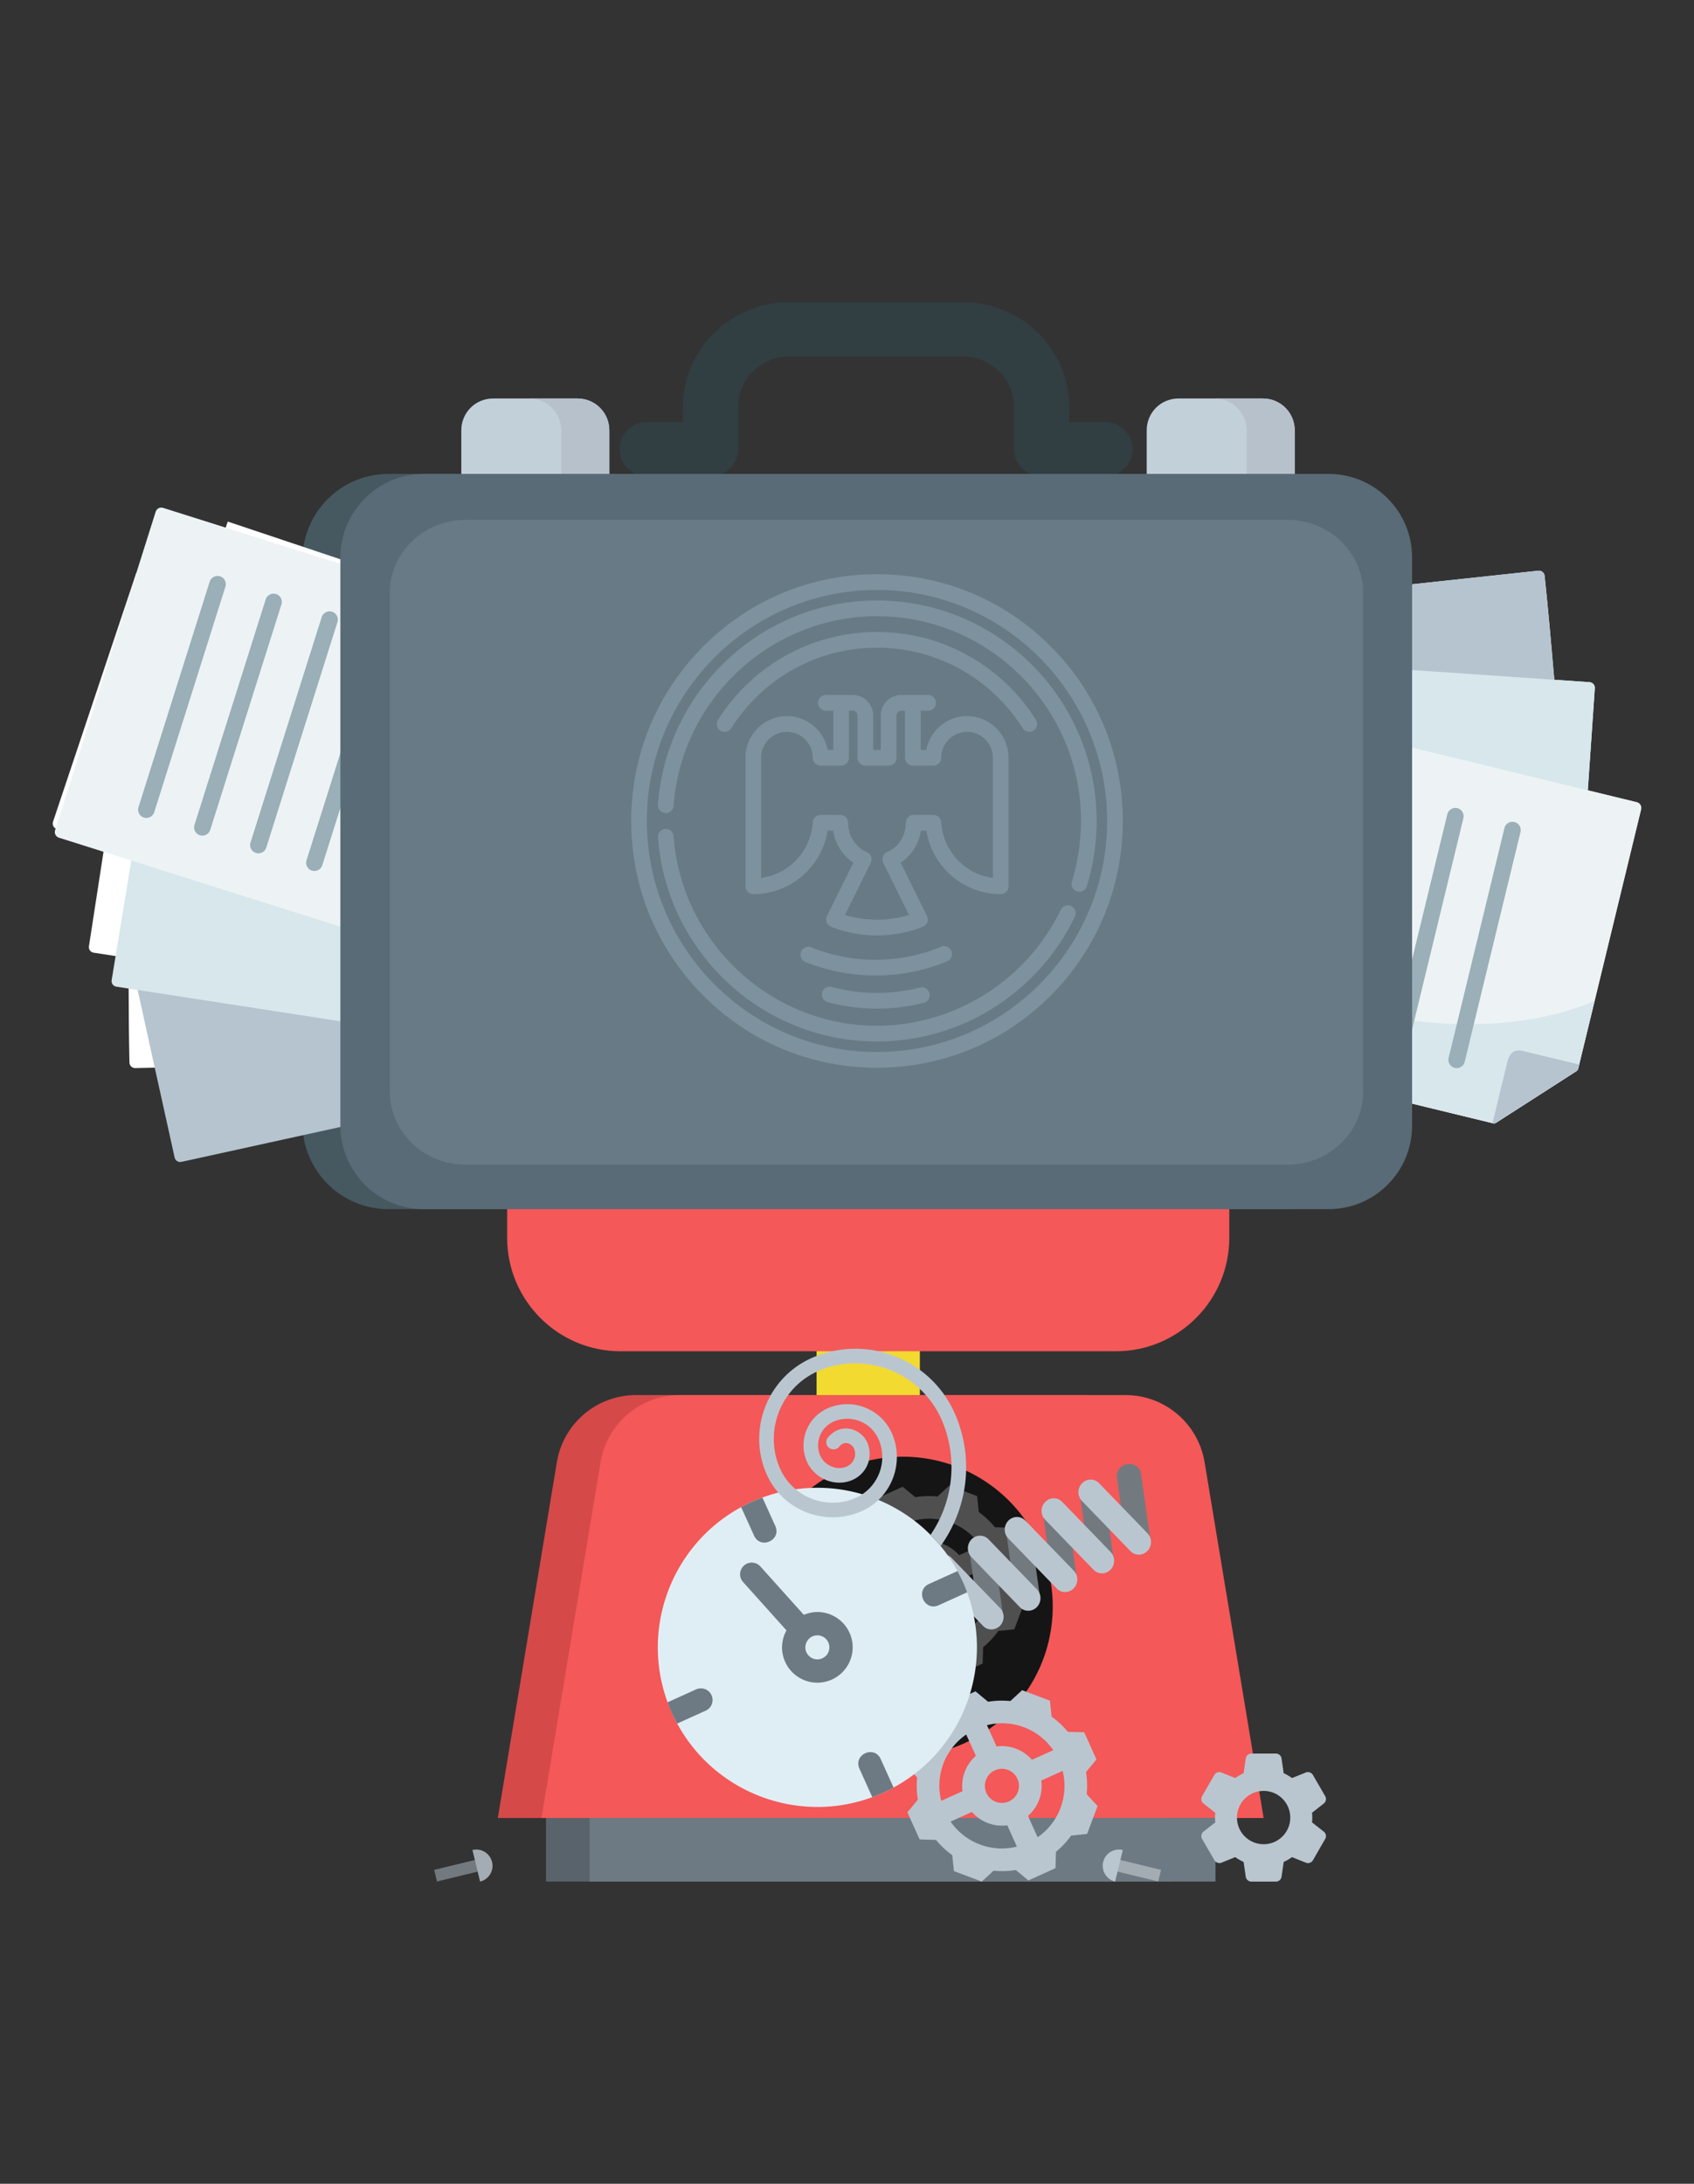 <svg xmlns="http://www.w3.org/2000/svg" xml:space="preserve" width="388" height="500" style="shape-rendering:geometricPrecision;text-rendering:geometricPrecision;image-rendering:optimizeQuality;fill-rule:evenodd;clip-rule:evenodd"><rect width="100%" height="100%" fill="#333333" stroke="none"/><defs><style>.fil23{fill:#a3acb3}.fil1{fill:#b5c4cf}.fil8{fill:#b6c1cc}.fil18{fill:#bac6cf}.fil7{fill:#c2d0da}.fil2{fill:#d7e7ec}.fil3{fill:#edf3f4}.fil0{fill:#fff}.fil13{fill:#6d7a84;fill-rule:nonzero}.fil12,.fil21,.fil4{fill:#9aafb7;fill-rule:nonzero}.fil12,.fil21{fill:#bac6cf}.fil12{fill:#f45858}</style></defs><g id="Слой_x0020_1"><g id="_2084730903552"><path class="fil0" d="m303.84 135.88 48.52-5.21c.7-.07 1.34.45 1.42 1.15 2.46 22.95 3.75 48.44 7.48 70.87.36 1.04-.38 1.62-1.56 1.75l-71.12 9.43-20.7 2.22c-.71.07-1.35-.44-1.43-1.15l-5.63-52.46-2.2-20.45a1.29 1.29 0 0 1 1.15-1.42l44.07-4.73z"/><path class="fil0" d="m315.39 152.86 48.69 3.34c.71.04 1.25.66 1.2 1.37l-3.94 57.48-.99 13.15c.13.76-.49 1.8-2.1 1.69l-71.49-2.9-20.77-1.43c-.7-.05-1.25-.67-1.21-1.37l3.61-52.64 1.41-20.52c.05-.71.67-1.25 1.38-1.21l44.21 3.04z"/><path class="fil0" d="m325.42 171.67-44.93-10.92c-.72-.17-1.46.27-1.63.99l-18.06 74.35c-.17.71.28 1.45 1 1.62l80.03 19.44 3.22-13.28c.31-1.27.78-3.97 3.68-3.27l12.97 3.12 14.18-58.41c.18-.72-.27-1.45-.99-1.63l-49.47-12.01z"/><path class="fil1" d="M356 155.64c-.7-8.09-1.39-16.1-2.22-23.82-.08-.7-.72-1.22-1.42-1.15l-48.52 5.21-44.07 4.73c-.71.08-1.23.71-1.15 1.42l2.2 20.45 5 46.6L356 155.64z"/><path class="fil2" d="m363.68 180.96 1.6-23.39c.05-.71-.49-1.33-1.2-1.37l-8.08-.56-40.61-2.78-44.21-3.04c-.71-.04-1.33.5-1.38 1.21l-1.41 20.52-2.57 37.53-.6 8.83 1.07-4.44 97.39-32.51z"/><path class="fil3" d="m282.91 242.84 59.12 14.36c.38.09.48-.06 1.19-.5l17.15-11.01c.8-.52.99-.59 1.09-.99l14.42-59.39c.18-.72-.27-1.45-.99-1.63l-94.4-22.93c-.72-.17-1.46.27-1.63.99l-18.06 74.35c-.17.71.28 1.45 1 1.62l21.11 5.13z"/><path class="fil2" d="m282.91 242.84 58.92 14.31c.7.17.77-.06 1.39-.45l17.15-11.01c.8-.52.99-.59 1.09-.99l3.77-15.52c-28.1 11.99-71.23 2.59-94.79-17.09-1.1-.91-2.14-1.84-3.13-2.78l-6.51 26.78c-.17.71.28 1.45 1 1.62l21.11 5.13z"/><path class="fil0" d="M348.73 240.6c-2.9-.7-3.37 2-3.68 3.27l-3.22 13.28.2.05c.38.09.48-.06 1.19-.5l17.15-11.01c.8-.52.99-.59 1.09-.99l.24-.98-12.97-3.12z"/><path class="fil1" d="m343.22 256.7 17.15-11.01c.8-.52.99-.59 1.09-.99l.24-.98-12.97-3.12c-2.9-.7-3.37 2-3.68 3.27l-3.22 13.28.2.05c.38.09.48-.06 1.19-.5z"/><path class="fil4" d="m331.8 242.21 12.78-52.6a1.893 1.893 0 0 1 2.28-1.4c1.02.25 1.64 1.28 1.4 2.29l-12.78 52.6a1.898 1.898 0 0 1-2.29 1.4 1.902 1.902 0 0 1-1.39-2.29zM318.73 239.03l12.77-52.6a1.897 1.897 0 0 1 2.29-1.39 1.89 1.89 0 0 1 1.39 2.29l-12.77 52.6a1.897 1.897 0 0 1-2.29 1.39 1.89 1.89 0 0 1-1.39-2.29zM305.65 235.86l12.78-52.6a1.898 1.898 0 0 1 2.28-1.4 1.9 1.9 0 0 1 1.4 2.29l-12.78 52.6a1.879 1.879 0 0 1-2.28 1.39 1.893 1.893 0 0 1-1.4-2.28zM292.58 232.68l12.77-52.6a1.894 1.894 0 0 1 2.29-1.39c1.02.25 1.64 1.27 1.39 2.28l-12.77 52.61a1.897 1.897 0 0 1-2.29 1.39 1.897 1.897 0 0 1-1.39-2.29zM279.5 229.51l12.78-52.6a1.903 1.903 0 0 1 2.29-1.4c1.01.25 1.64 1.27 1.39 2.29l-12.77 52.6a1.894 1.894 0 0 1-2.29 1.39 1.893 1.893 0 0 1-1.4-2.28z"/><path d="M88.97 108.51h15.6v113.48c0 10.87 8.81 19.69 19.69 19.69h190.49v15.48c0 10.87-8.82 19.69-19.69 19.69H88.97c-10.88 0-19.69-8.82-19.69-19.69V128.2c0-10.87 8.81-19.69 19.69-19.69z" style="fill:#465961"/><path d="M174.01 117.86c19.57-3.58 37.15-3.8 51.54 1.36l2.77 39.61-51.21 3.37-3.1-44.34z" style="fill:#fff"/><path class="fil7" d="M132.31 91.24h-19.4c-4 0-7.25 3.24-7.25 7.25v13.88h33.9V98.49c0-4.01-3.24-7.25-7.25-7.25zM289.3 91.24h-19.4c-4.01 0-7.25 3.24-7.25 7.25v13.88h33.9V98.49c0-4.01-3.25-7.25-7.25-7.25z"/><path class="fil8" d="M132.22 91.24h-11.01c4.06 0 7.34 3.28 7.34 7.34v13.79h11.01V98.58c0-4.06-3.28-7.34-7.34-7.34zM289.21 91.24H278.2c4.05 0 7.34 3.28 7.34 7.34v13.79h11.01V98.58c0-4.06-3.29-7.34-7.34-7.34z"/><path d="M253.08 109.05h-14.52c-3.5 0-6.33-2.79-6.33-6.23v-9.71c0-6.32-5.24-11.47-11.68-11.47h-39.79c-6.43 0-11.67 5.15-11.67 11.47v9.71c0 3.44-2.84 6.23-6.33 6.23h-14.53c-3.5 0-6.33-2.79-6.33-6.23 0-3.43 2.83-6.22 6.33-6.22h8.19v-3.49c0-13.19 10.92-23.92 24.34-23.92h39.79c13.43 0 24.35 10.73 24.35 23.92v3.49h8.18c3.5 0 6.34 2.79 6.34 6.22 0 3.44-2.84 6.23-6.34 6.23z" style="fill:#313e42"/><g><path style="fill:#59636b;fill-rule:nonzero" d="M125.06 430.81H268.4v-14.55H125.06z"/><path d="m114.02 416.26 13.53-81.49c1.47-8.85 9.13-15.35 18.11-15.35h102.13c8.98 0 16.64 6.5 18.11 15.35l13.53 81.49H114.02z" style="fill:#d64949;fill-rule:nonzero"/><path class="fil12" d="m124.02 416.26 13.53-81.49c1.47-8.85 9.13-15.35 18.11-15.35h102.13c8.98 0 16.64 6.5 18.11 15.35l13.53 81.49H124.02z"/><path class="fil13" d="M135.06 430.81H278.4v-14.55H135.06z"/><path style="fill:#f2da30;fill-rule:nonzero" d="M187.03 319.42h23.66v-21.24h-23.66z"/><path class="fil12" d="M116.16 276.62v6.78c0 14.36 11.64 25.99 25.99 25.99h113.42c14.35 0 25.99-11.63 25.99-25.99v-6.78h-165.4z"/><path d="m241.04 370.19-.01.04v.04c-1.2 17.18-15.05 30.87-32.3 31.83h-.04l-.12.01H208.46c-.55.03-1.1.04-1.65.04-.56 0-1.11-.01-1.65-.04h-.12l-.12-.01h-.04l-.04-.01h-.04c-17.22-.99-31.04-14.69-32.22-31.86v-.04c-.07-.78-.09-1.56-.09-2.35 0-.81.02-1.6.09-2.4v-.03c1.22-17.29 15.23-31.03 32.61-31.84h.16l.47-.02h.08l.02-.01h.1l.71-.01h.47l.03.01H207.67l.04.01h.28l.04.01h.19l.04.01h.16c8.51.4 16.6 3.96 22.65 10.01a34.395 34.395 0 0 1 9.96 21.79v.04c.07.8.09 1.61.09 2.43 0 .79-.02 1.57-.08 2.35z" style="fill:#151515;fill-rule:nonzero"/><path d="M219.68 356.09c-1-1.15-2.26-2.03-3.66-2.54-1.39-.55-2.93-.71-4.44-.51l-2.21-4.89.26-.06c5.62-1.29 11.41.9 14.78 5.57l.16.22-4.89 2.21zm7.1 2.79c1.28 5.62-.9 11.41-5.58 14.79l-.21.15-2.22-4.89c1.15-1 2.04-2.26 2.55-3.66.54-1.39.71-2.92.51-4.44l4.89-2.21.06.26zm-17.53 4.79a3.905 3.905 0 0 1 1.95-5.17c1.96-.89 4.28-.01 5.17 1.95.88 1.96.01 4.28-1.95 5.17a3.92 3.92 0 0 1-5.17-1.95zm6.99 12.3-.26.06c-5.62 1.28-11.41-.9-14.78-5.58l-.16-.21 4.89-2.21a9.13 9.13 0 0 0 8.1 3.05l2.21 4.89zm-17.4-10.74c-1.29-5.62.9-11.41 5.57-14.78l.22-.16 2.21 4.89c-1.15 1.01-2.04 2.27-2.55 3.67-.54 1.39-.7 2.92-.5 4.43l-4.89 2.21-.06-.26zm25.34-19.03-.38-3.65-6.37-2.41-2.7 2.5c-1.71-.17-3.41-.12-5.09.16l-2.89-2.39-6.21 2.81-.1 3.74a19.552 19.552 0 0 0-3.49 3.72l-3.65.38-2.41 6.38 2.5 2.7c-.17 1.7-.12 3.41.16 5.09l-2.4 2.88 2.81 6.21 3.75.11c1.08 1.31 2.33 2.48 3.72 3.48l.38 3.66 6.38 2.4 2.69-2.49c1.71.17 3.42.11 5.1-.16l2.88 2.39 6.21-2.81.11-3.75c1.31-1.07 2.48-2.32 3.48-3.72l3.66-.37 2.4-6.38-2.49-2.7c.17-1.71.11-3.41-.16-5.09l2.39-2.88-2.81-6.22-3.75-.1a19.259 19.259 0 0 0-3.72-3.49z" style="fill:#4f4f4f;fill-rule:nonzero"/><path d="m263.43 352.14-2.1-14.82c-.19-1.4-1.6-2.34-3.11-2.09-1.52.24-2.6 1.59-2.4 2.99l2.09 14.82c.2 1.4 1.6 2.34 3.12 2.1 1.52-.25 2.6-1.6 2.4-3zm-33.76 17.13-2.09-14.82c-.2-1.4-1.61-2.34-3.12-2.1-1.52.25-2.6 1.6-2.4 2.99l2.09 14.83c.2 1.4 1.6 2.34 3.12 2.09 1.52-.24 2.6-1.59 2.4-2.99zm8.44-4.28-2.1-14.82c-.19-1.4-1.6-2.35-3.11-2.1-1.52.25-2.6 1.59-2.4 2.99l2.09 14.82c.2 1.4 1.6 2.35 3.12 2.1s2.6-1.59 2.4-2.99zm8.44-4.28-2.1-14.82c-.19-1.4-1.6-2.35-3.11-2.1-1.52.25-2.6 1.59-2.4 2.99l2.09 14.82c.2 1.4 1.6 2.35 3.12 2.1s2.6-1.59 2.4-2.99zm8.44-4.28-2.1-14.82c-.19-1.41-1.6-2.35-3.11-2.1-1.52.24-2.6 1.59-2.4 2.99l2.09 14.82c.2 1.4 1.6 2.35 3.12 2.1s2.6-1.59 2.4-2.99z" style="fill:#727a80"/><path class="fil18" d="m251.71 339.57 11.15 11.53c1.05 1.09 1.03 2.9-.05 4.01-1.08 1.12-2.83 1.14-3.88.05l-11.15-11.53c-1.06-1.09-1.03-2.9.05-4.01 1.08-1.12 2.83-1.14 3.88-.05zm-33.76 17.13 11.15 11.53c1.05 1.09 1.03 2.89-.05 4.01-1.08 1.11-2.83 1.13-3.88.04l-11.15-11.53c-1.06-1.09-1.03-2.89.05-4.01 1.08-1.11 2.83-1.13 3.88-.04zm8.44-4.28 11.15 11.53c1.05 1.09 1.03 2.89-.05 4.01-1.08 1.11-2.83 1.13-3.88.04l-11.15-11.53c-1.05-1.09-1.03-2.89.05-4.01 1.08-1.11 2.83-1.13 3.88-.04zm8.44-4.28 11.15 11.53c1.05 1.09 1.03 2.89-.05 4-1.08 1.12-2.83 1.14-3.88.05l-11.15-11.53c-1.05-1.09-1.03-2.89.05-4.01 1.08-1.11 2.83-1.13 3.88-.04zm8.44-4.29 11.15 11.54c1.05 1.09 1.03 2.89-.05 4-1.08 1.12-2.83 1.14-3.88.05l-11.15-11.53c-1.05-1.09-1.03-2.9.05-4.01 1.08-1.11 2.83-1.14 3.88-.05z"/><path d="M236.36 402.93c-1-1.15-2.26-2.03-3.67-2.54-1.38-.55-2.92-.71-4.43-.51l-2.21-4.89.26-.06c5.62-1.29 11.41.9 14.78 5.57l.16.22-4.89 2.21zm7.09 2.79c1.29 5.62-.89 11.41-5.57 14.79l-.22.15-2.21-4.89c1.15-1 2.04-2.26 2.55-3.66.54-1.39.7-2.92.51-4.43l4.88-2.22.06.26zm-17.52 4.79a3.91 3.91 0 0 1 1.94-5.17 3.907 3.907 0 0 1 3.22 7.12 3.9 3.9 0 0 1-5.16-1.95zm6.99 12.3-.26.06c-5.62 1.28-11.41-.9-14.78-5.58l-.16-.21 4.89-2.21a9.13 9.13 0 0 0 8.1 3.05l2.21 4.89zm-17.4-10.74a14.23 14.23 0 0 1 5.57-14.78l.21-.15 2.22 4.88c-1.15 1.01-2.04 2.27-2.55 3.67-.54 1.39-.7 2.92-.51 4.43l-4.88 2.21-.06-.26zm25.34-19.02-.38-3.66-6.37-2.4-2.7 2.49a19.34 19.34 0 0 0-5.1.16l-2.88-2.39-6.21 2.81-.11 3.74a19.823 19.823 0 0 0-3.48 3.72l-3.65.38-2.41 6.38 2.5 2.7c-.17 1.7-.12 3.41.16 5.09l-2.4 2.88 2.81 6.21 3.75.11c1.08 1.32 2.32 2.49 3.72 3.48l.38 3.66 6.37 2.4 2.7-2.49c1.71.17 3.42.12 5.1-.16l2.88 2.39 6.21-2.81.11-3.74c1.31-1.08 2.48-2.33 3.48-3.72l3.65-.38 2.41-6.38-2.5-2.7c.17-1.7.12-3.41-.16-5.09l2.4-2.88-2.81-6.22-3.75-.1a18.906 18.906 0 0 0-3.72-3.48z" style="fill:#bac6cf;fill-rule:nonzero"/><g><path d="M220.5 362.12c8.32 18.39.16 40.03-18.23 48.35-18.38 8.32-40.03.15-48.35-18.23-8.31-18.38-.15-40.03 18.23-48.35a36.505 36.505 0 0 1 27.95-.89 36.47 36.47 0 0 1 20.4 19.12z" style="fill:#dfeef4;fill-rule:nonzero"/><path class="fil13" d="m174.63 342.89 2.95 6.51c1.46 3.24-3.4 5.45-4.87 2.2l-2.95-6.51a32.934 32.934 0 0 1 4.87-2.2zM201.72 402.76l2.94 6.51c-.77.44-1.57.83-2.39 1.2-.82.37-1.64.71-2.48 1.01l-2.94-6.51c-1.47-3.25 3.4-5.45 4.87-2.21zM220.51 362.11c.37.82.71 1.64 1 2.48l-6.52 2.95c-3.25 1.47-5.45-3.4-2.21-4.87l6.53-2.95c.43.78.82 1.57 1.2 2.39zM162.97 388.14c.61 1.35.01 2.93-1.33 3.54l-6.53 2.95c-.43-.78-.82-1.57-1.2-2.39-.37-.82-.71-1.64-1-2.48l6.52-2.95c1.35-.61 2.93-.01 3.54 1.33zM170.4 358.46c-1.1.99-1.19 2.68-.2 3.77l9.94 11.07a8.06 8.06 0 0 0-1.01 3.45 8.107 8.107 0 0 0 4.59 7.73c2.95 1.41 6.46.91 8.89-1.28a8.084 8.084 0 0 0 2.23-8.71 8.098 8.098 0 0 0-7.2-5.39 7.94 7.94 0 0 0-3.53.64l-9.94-11.07a2.672 2.672 0 0 0-3.77-.21zm19.56 18.87c-.13 2.44-3.15 3.51-4.79 1.69-1.63-1.82-.25-4.71 2.19-4.58 1.52.08 2.68 1.37 2.6 2.89z"/></g><path class="fil21" d="M289.43 422.26c-3.37 0-6.11-2.73-6.11-6.1 0-3.37 2.74-6.11 6.11-6.11s6.1 2.74 6.1 6.11-2.73 6.1-6.1 6.1zm2.82-20.76h-5.64c-.65.01-1.19.48-1.28 1.12l-.49 3.38c-.67.31-1.31.68-1.9 1.11l-3.19-1.28c-.6-.24-1.29.01-1.61.57l-2.8 4.85c-.33.57-.2 1.29.32 1.7l2.69 2.1c-.08.74-.08 1.48 0 2.22l-2.69 2.1c-.51.41-.65 1.12-.32 1.69l2.8 4.84c.32.57 1.01.82 1.62.59l3.17-1.28c.6.43 1.24.8 1.91 1.11l.49 3.37c.09.64.64 1.13 1.29 1.12h5.62c.65.01 1.2-.47 1.29-1.11l.49-3.38c.67-.31 1.31-.68 1.9-1.11l3.19 1.28c.6.24 1.29-.01 1.61-.57l2.81-4.88c.12-.2.17-.42.17-.64 0-.39-.17-.77-.5-1.03l-2.69-2.11c.08-.73.08-1.47 0-2.21l2.7-2.11c.5-.4.64-1.12.32-1.68l-2.81-4.85a1.33 1.33 0 0 0-1.62-.58l-3.17 1.28c-.6-.43-1.24-.81-1.91-1.11l-.49-3.37c-.08-.64-.63-1.12-1.28-1.13z"/><g><path transform="matrix(.066 .272 -.272 .066 109.9 425.594)" style="fill:#727a80" d="M0 0h9.77v38.43H0z"/><path class="fil23" d="M112.7 426.32c.49 2-.74 4.01-2.74 4.49l-1.75-7.23a3.72 3.72 0 0 1 4.49 2.74z"/></g><g><path class="fil23" transform="matrix(-.066 .272 .272 .066 255.475 425.594)" d="M0 0h9.77v38.43H0z"/><path class="fil18" d="M252.67 426.32c-.48 2 .75 4.01 2.74 4.49l1.76-7.23c-2-.48-4.01.74-4.5 2.74z"/></g></g><g><path class="fil0" d="m79.76 243.47-48.79 1.08c-.71.02-1.3-.55-1.32-1.26-.52-23.07.36-48.58-1.46-71.25-.27-1.07.52-1.58 1.7-1.61l71.66-3.37 20.82-.47c.71-.01 1.31.56 1.32 1.27l1.18 52.75.45 20.56c.02.71-.54 1.3-1.26 1.32l-44.3.98z"/><path class="fil0" d="m69.68 225.58-48.23-7.45c-.71-.11-1.19-.77-1.08-1.47l8.79-56.94 2.09-13.02c-.06-.77.65-1.75 2.24-1.51l70.99 8.95 20.57 3.18c.7.1 1.19.76 1.09 1.47l-8.05 52.14-3.14 20.33c-.11.7-.77 1.19-1.47 1.08l-43.8-6.76z"/><path class="fil0" d="m61.28 205.99 43.84 14.67c.71.24 1.48-.14 1.71-.84l24.29-72.55c.23-.71-.16-1.47-.86-1.71l-78.1-26.14-4.33 12.96c-.42 1.25-1.11 3.9-3.94 2.95l-12.66-4.21-19.08 57.01c-.24.7.15 1.46.85 1.7l48.28 16.16z"/><path class="fil1" d="M29.44 216.78c1.58 7.97 8.9 40.68 10.56 48.26.15.69.84 1.14 1.54.99l47.66-10.46 43.29-9.49c.7-.15 1.14-.84.99-1.54l-4.41-20.09-10.04-45.77-89.59 38.1z"/><path class="fil2" d="m31.84 186.25-6.27 38.19c-.11.7.37 1.36 1.08 1.47l8 1.24 40.22 6.21 43.81 6.76c.7.11 1.36-.38 1.47-1.08l3.14-20.33 5.74-37.18 1.35-8.74-1.45 4.33-97.09 9.13z"/><path class="fil3" d="m34.21 198.34 58.02 18.33c.37.11.48-.03 1.22-.42l17.85-9.82c.84-.47 1.03-.53 1.16-.92l18.41-58.28c.22-.71-.17-1.47-.88-1.69l-92.64-29.26c-.71-.22-1.47.17-1.69.88l-23.05 72.95c-.22.7.18 1.46.89 1.69l20.71 6.54z"/><path class="fil4" d="m83.04 201.02 16.3-51.62c.32-.99 1.38-1.55 2.38-1.23.99.31 1.55 1.38 1.23 2.37l-16.3 51.62a1.89 1.89 0 0 1-2.38 1.23c-1-.31-1.55-1.37-1.23-2.37zM70.21 196.97l16.3-51.62c.32-1 1.38-1.55 2.38-1.23.99.31 1.55 1.37 1.23 2.37l-16.3 51.62c-.32.99-1.38 1.55-2.38 1.23a1.887 1.887 0 0 1-1.23-2.37zM57.38 192.91l16.3-51.61c.32-1 1.38-1.55 2.38-1.24 1 .32 1.55 1.38 1.23 2.38l-16.3 51.62a1.893 1.893 0 1 1-3.61-1.15zM44.55 188.86l16.3-51.61c.32-1 1.38-1.55 2.38-1.24 1 .32 1.55 1.38 1.23 2.38L48.16 190c-.31 1-1.38 1.55-2.38 1.24a1.898 1.898 0 0 1-1.23-2.38zM31.72 184.81l16.3-51.62c.32-.99 1.38-1.55 2.38-1.23 1 .31 1.55 1.38 1.23 2.37l-16.3 51.62c-.31 1-1.38 1.55-2.38 1.24a1.898 1.898 0 0 1-1.23-2.38z"/></g><path d="M304.32 276.85H97.07c-10.55 0-19.11-8.56-19.11-19.11V127.62c0-10.55 8.56-19.11 19.11-19.11h207.25c10.55 0 19.11 8.56 19.11 19.11v130.12c0 10.55-8.56 19.11-19.11 19.11z" style="fill:#586b76"/><path d="M294.87 266.67H106.64c-9.59 0-17.36-7.51-17.36-16.76V135.78c0-9.26 7.77-16.76 17.36-16.76h188.23c9.59 0 17.36 7.5 17.36 16.76v114.13c0 9.25-7.77 16.76-17.36 16.76z" style="fill:#687a85"/><path d="M197.92 244.4c.98.05 1.96.07 2.95.07 15.04 0 29.18-5.87 39.81-16.54 10.63-10.68 16.49-24.86 16.49-39.96 0-.99-.03-1.98-.08-2.96-.71-13.98-6.47-27.02-16.41-36.99-9.03-9.07-20.6-14.67-33.09-16.15-2.22-.26-4.46-.4-6.72-.4-15.04 0-29.18 5.88-39.81 16.55-10.63 10.67-16.49 24.86-16.49 39.95 0 2.27.13 4.52.4 6.74l3.31-3.32-3.31 3.32c1.47 12.55 7.06 24.15 16.09 33.22 9.93 9.97 22.93 15.75 36.86 16.47zm9.67-112.53-3.31 3.32c27.48 1.77 49.29 24.77 49.29 52.78v.58c-.31 28.71-23.52 52-52.13 52.31-.19 0-.38.01-.57.01-27.92 0-50.83-21.9-52.59-49.48-.07-1.13-.12-2.27-.12-3.42 0-29.16 23.65-52.89 52.71-52.89 1.14 0 2.28.04 3.4.11l3.32-3.32zm-6.72 5.61c-12.77 0-24.95 4.83-34.3 13.59-9.31 8.72-14.94 20.5-15.87 33.17-.07.99.67 1.85 1.66 1.93.99.07 1.85-.68 1.92-1.67 1.72-23.49 20.84-42.06 44.05-43.34.84-.04 1.69-.07 2.54-.07 25.76 0 46.72 21.03 46.72 46.88 0 2.4-.19 4.78-.54 7.12-.35 2.29-.87 4.54-1.55 6.75-.29.95.24 1.96 1.18 2.25.18.06.36.09.54.09.76 0 1.47-.5 1.71-1.27a50.364 50.364 0 0 0 2.25-14.94c0-27.46-21.97-49.88-49.2-50.47-.37-.01-.74-.02-1.11-.02zm-6.56 7.72c-12.2 1.86-23.06 8.9-29.84 19.59-.54.85-.29 1.96.55 2.5.3.19.63.28.96.28.59 0 1.18-.3 1.52-.84 5.22-8.23 13.07-14.1 22.07-16.78l.01-.01c3.61-1.07 7.4-1.64 11.29-1.64 13.58 0 26.05 6.89 33.37 18.43.53.84 1.64 1.09 2.48.56.84-.54 1.08-1.65.55-2.5-7.98-12.58-21.59-20.09-36.4-20.09-2.22 0-4.41.17-6.56.5zm-9.15 71.57c.3 0 .59.07.83.21 4.56 1.8 9.48 2.77 14.55 2.77 5.22 0 10.27-1.02 14.93-2.93.24-.11.5-.17.78-.17 1 0 1.8.81 1.8 1.8 0 .79-.5 1.46-1.21 1.71a42.966 42.966 0 0 1-16.3 3.19c-5.58 0-11-1.07-16.01-3.07-.69-.26-1.18-.92-1.18-1.7 0-1 .81-1.81 1.81-1.81zm45.94-11.55-.01.01.01-.01zm-19.96 20.84c1 0 1.8.81 1.8 1.8 0 .9-.65 1.64-1.5 1.78-3.41.86-6.95 1.31-10.57 1.31-3.84 0-7.6-.51-11.2-1.47-.81-.18-1.42-.9-1.42-1.77 0-.99.8-1.8 1.79-1.8.13 0 .25.02.37.04h.01l.12.03.28.07c3.24.85 6.61 1.29 10.05 1.29 3.2 0 6.33-.38 9.35-1.11l.45-.11.15-.03c.1-.02.21-.03.32-.03zm-3.16 8.24c-2.33.37-4.71.56-7.11.56-24.34 0-44.8-19.07-46.59-43.41-.07-.99-.93-1.74-1.92-1.67-.99.08-1.73.94-1.66 1.93.93 12.67 6.56 24.45 15.87 33.17 9.35 8.76 21.53 13.58 34.3 13.58a49.9 49.9 0 0 0 27.09-7.96 50.647 50.647 0 0 0 18.24-20.63c.43-.9.06-1.98-.84-2.41-.89-.43-1.96-.06-2.4.84-6.72 13.96-19.99 23.64-34.98 26zm21.23-29.57c.99 0 1.79-.81 1.79-1.8V173.5c0-5.26-4.26-9.54-9.5-9.54-4.63 0-8.49 3.34-9.34 7.74h-1.28v-8.97h1.69c1 0 1.8-.81 1.8-1.8 0-1-.8-1.81-1.8-1.81h-3.28c-.03 0-.07.01-.1.01s-.07-.01-.1-.01h-2.67c-2.58 0-4.68 2.11-4.68 4.69v7.89H200v-7.89c0-2.58-2.1-4.69-4.68-4.69h-2.67c-.03 0-.07.01-.1.01s-.07-.01-.1-.01h-3.28c-1 0-1.8.81-1.8 1.81 0 .99.8 1.8 1.79 1.8h1.7v8.97h-1.28c-.85-4.4-4.71-7.74-9.34-7.74-5.24 0-9.5 4.28-9.5 9.54v29.43c0 .99.8 1.8 1.79 1.8 8.53 0 15.71-6.26 17.03-14.54h1.25c.48 3.04 2.16 5.7 4.64 7.32l-6.03 12.21c-.21.44-.24.95-.08 1.41.17.46.51.83.95 1.03.19.09 4.51 2.02 10.58 2.02s10.39-1.93 10.57-2.02c.45-.2.79-.57.96-1.03.16-.46.13-.97-.09-1.41l-6.02-12.21c2.47-1.62 4.16-4.28 4.64-7.32h1.25c1.32 8.28 8.5 14.54 17.03 14.54zm-13.64-16.53c-.02-.26-.25-1.6-1.99-1.61h-.16c-.01-.01-.03-.01-.04-.01h-4.11c-.99 0-1.79.81-1.79 1.81 0 2.95-1.71 5.64-4.26 6.69-.46.19-.82.56-.99 1.03-.18.47-.15.99.07 1.44l5.9 11.95c-1.62.49-4.22 1.07-7.33 1.07-3.11 0-5.71-.58-7.33-1.07l5.9-11.95c.22-.45.25-.97.07-1.44-.17-.47-.53-.84-.99-1.03-2.55-1.05-4.26-3.74-4.26-6.69 0-1-.8-1.81-1.79-1.8l-4.11-.01h-.04l-.16.01c-1.74 0-1.97 1.35-2 1.61v.08c-.4 6.59-5.45 11.88-11.83 12.73V173.5c0-3.27 2.65-5.93 5.91-5.93 3.26 0 5.91 2.66 5.91 5.93 0 1 .81 1.8 1.8 1.8h4.7c.99 0 1.8-.8 1.8-1.8v-10.77h.87c.6 0 1.08.48 1.08 1.08v9.69c0 1 .81 1.8 1.8 1.8h5.34c.99 0 1.8-.8 1.8-1.8v-9.69c0-.6.48-1.08 1.08-1.08h.87v10.77c0 1 .81 1.8 1.8 1.8h4.7c.99 0 1.8-.8 1.8-1.8 0-3.27 2.65-5.93 5.91-5.93 3.26 0 5.91 2.66 5.91 5.93v27.51c-6.38-.85-11.43-6.14-11.83-12.73 0-.02 0-.05-.01-.08z" style="fill:#7d919e;fill-rule:nonzero"/><path class="fil21" d="M218.92 324.15c3.15 7.58 3.16 15.92.04 23.5-.94 2.27-2.12 4.39-3.52 6.33-.74-.9-1.52-1.74-2.31-2.55 5.06-7.4 6.39-17.13 2.7-25.99-4.57-10.97-17.21-16.19-28.19-11.62-8.6 3.59-12.69 13.51-9.11 22.12 2.8 6.71 10.54 9.9 17.25 7.11 5.21-2.17 7.68-8.17 5.51-13.37a7.785 7.785 0 0 0-4.25-4.24 7.845 7.845 0 0 0-6 .01 5.945 5.945 0 0 0-3.2 7.77c.45 1.1 1.38 2.01 2.53 2.51 1.16.51 2.39.54 3.46.1 1.67-.7 2.45-2.46 1.8-4.11-.26-.65-.92-1.19-1.61-1.3-.66-.1-1.27.18-1.81.83-.59.71-1.65.81-2.36.22-.71-.59-.8-1.64-.21-2.35 1.3-1.56 3.09-2.29 4.91-1.99 1.86.3 3.5 1.62 4.19 3.37 1.3 3.33-.29 7.03-3.63 8.41-1.88.79-4.1.75-6.07-.11-1.94-.85-3.5-2.41-4.29-4.29a9.314 9.314 0 0 1-.01-7.11 9.28 9.28 0 0 1 5.01-5.03c2.76-1.15 5.8-1.16 8.56-.02a11.13 11.13 0 0 1 6.07 6.04c2.87 6.91-.41 14.87-7.31 17.74-8.42 3.51-18.12-.49-21.62-8.91-2.15-5.15-2-10.7-.02-15.5 1.97-4.79 5.77-8.84 10.93-10.98 6.14-2.56 12.91-2.57 19.06-.04 6.15 2.54 10.94 7.31 13.5 13.45z"/></g></g></svg>